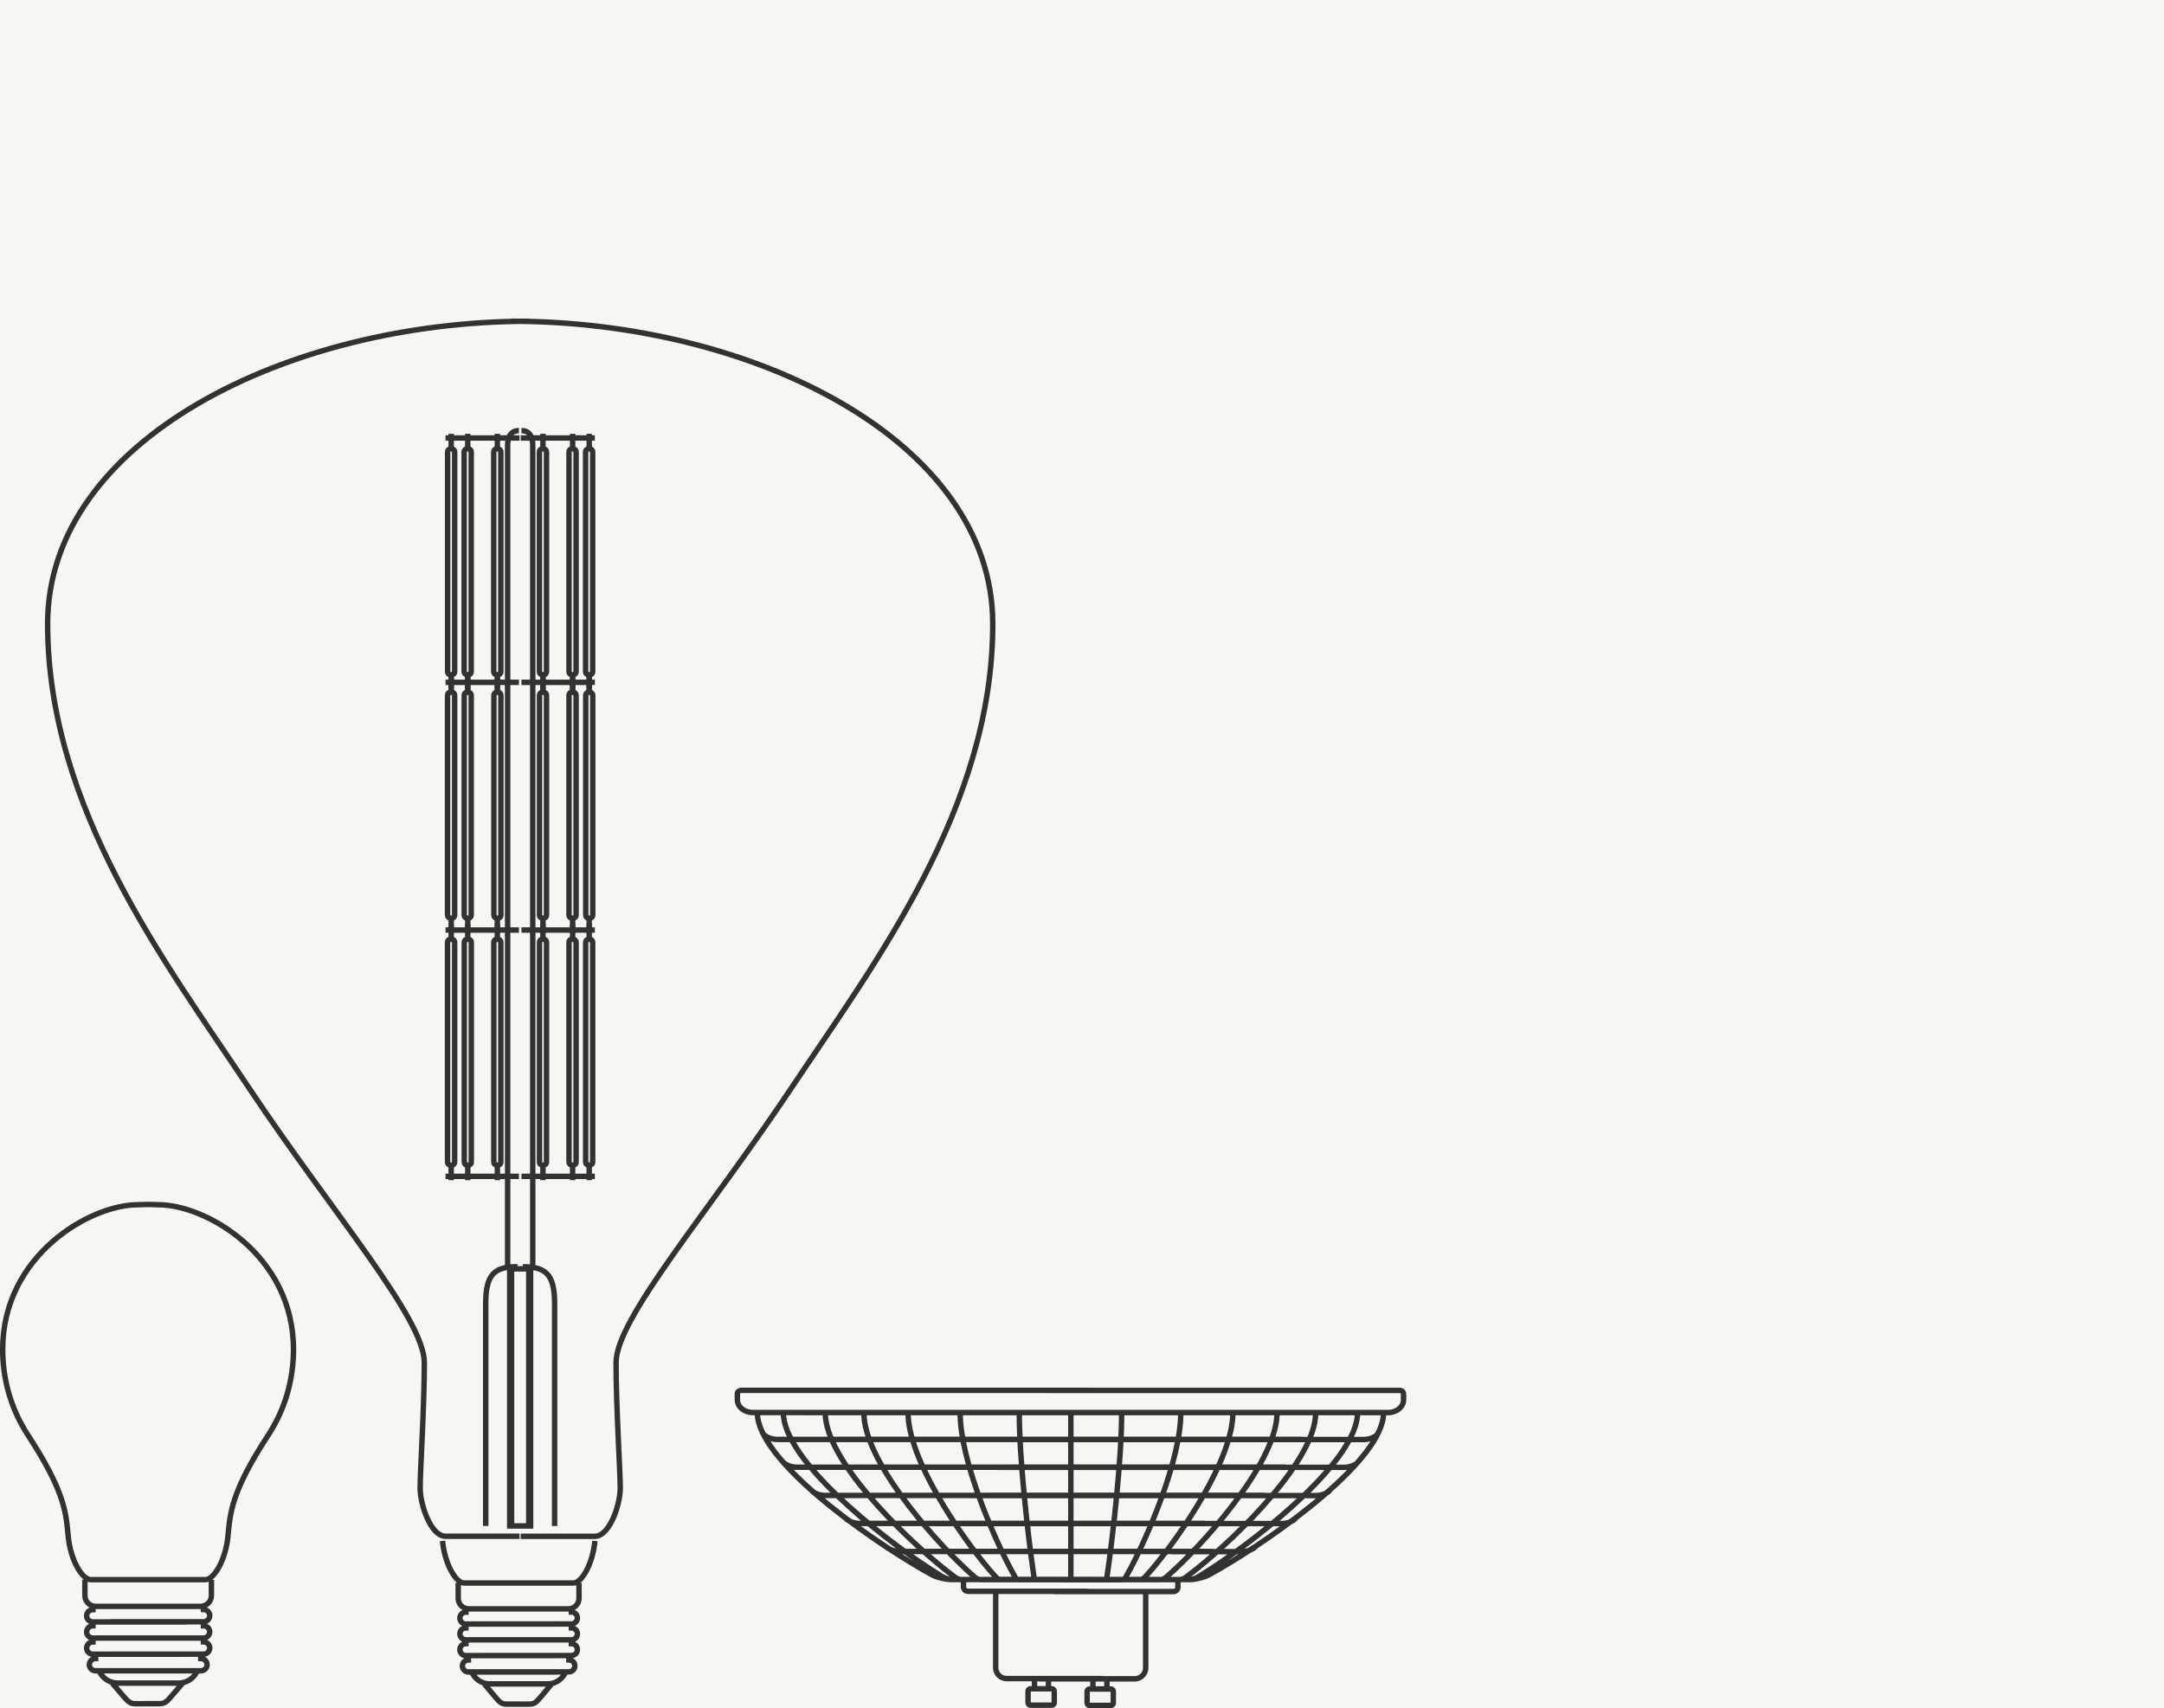 <svg fill="none" viewBox="0 0 299 236" xmlns="http://www.w3.org/2000/svg" xmlns:xlink="http://www.w3.org/1999/xlink"><clipPath id="a"><path d="m0 44h194.33v192h-194.33z"/></clipPath><path d="m0 0h299v236h-299z" fill="#f7f6f2"/><g clip-path="url(#a)" stroke="#323232" stroke-width=".75"><path d="m12.34 229.98c0 .47.39.85.87.85h12.89m-13.75-.85c0-.47.39-.85.87-.85v-.54m15.4 1.39c0 .47-.39.85-.87.85h-12.9m13.76-.85c0-.47-.39-.85-.87-.85v-.54m-15.77-.9c0 .47.39.85.87.85h12.89m-13.76-.85c0-.46.39-.85.87-.85v-.54m-1.11-8.05v2.19c0 .82.68 1.49 1.52 1.49h13.2m2.76-3.68v2.19c0 .82-.68 1.49-1.52 1.49h-13.2m-2.52 1.3c0 .47.39.85.87.85h12.89m-13.76-.85c0-.46.39-.85.87-.85v-.54m-.87 3.62c0 .46.39.85.87.85h12.89m-13.76-.85c0-.47.39-.85.87-.85v-.54m16.13 1.39c0 .46-.39.85-.87.85h-12.88m13.76-.85c0-.47-.39-.85-.87-.85v-.54m.87 3.61c0 .47-.39.85-.87.85h-12.89m13.76-.85c0-.46-.39-.85-.87-.85v-.54m.87-3.08c0 .47-.39.85-.87.85h-12.89m13.76-.85c0-.46-.39-.85-.87-.85v-.54m-14.47 8.87c.38 1.07 1.42 1.84 2.63 1.84h4.54m6.5-1.84c-.38 1.07-1.42 1.84-2.63 1.84h-4.56m-4.58.04s1.71 2.03 2.03 2.34c.31.31.63.47 1.09.47h1.67m4.88-2.82s-1.71 2.03-2.03 2.34-.63.47-1.09.47h-2.37m2.13-68.93c-.25 0-.87-.04-1.47-.04-.54 0-1.07.04-1.29.04-6.64-.03-18.72 7-18.72 19.99 0 3.89 1.01 7.52 2.74 10.59.21.38.44.76.68 1.14 5.26 8.02 5.33 10.96 5.64 14.14.31 3.19 1.88 5.94 3.13 5.94h15.79c1.25 0 2.82-2.75 3.14-5.94.31-3.18.38-6.12 5.64-14.14.25-.38.48-.76.68-1.14 1.74-3.07 2.74-6.7 2.74-10.59 0-13-12.08-20.02-18.72-19.99z" stroke-miterlimit="10"/><path d="m70.69 44.38c33.14 0 66.48 16.38 66.48 41.82 0 25.44-16.28 46.79-27.78 64.05s-24.27 31.88-24.27 38.02.58 14.99.58 17.3-1.46 6.68-3.51 6.68h-10.24m4.68-1.42v-30.75c0-4.09-1.27-5.07-4.39-5.07m.82-130.63c-33.14 0-66.48 16.37-66.48 41.81 0 25.44 16.28 46.79 27.78 64.05s24.27 31.88 24.27 38.02-.58 14.99-.58 17.3 1.46 6.68 3.51 6.68h10.23m-4.68-1.42v-30.75c0-4.09 1.27-5.07 4.39-5.07m-7.61 55.16c0 .45.37.83.83.83h12.31m-13.14-.83c0-.45.37-.83.83-.83v-.53m14.71 1.35c0 .45-.37.83-.83.83h-12.31m13.14-.83c0-.45-.37-.83-.83-.83v-.53m-15.06-.88c0 .45.37.82.83.82h12.31m-13.14-.82c0-.45.37-.83.83-.83v-.53m-1.06-7.86v2.13c0 .8.65 1.45 1.45 1.45h12.61m2.63-3.58v2.13c0 .8-.65 1.45-1.45 1.45h-12.61m-2.4 1.27c0 .45.37.83.83.83h12.31m-13.14-.83c0-.45.37-.82.83-.82v-.53m-.83 3.53c0 .45.37.83.83.83h12.31m-13.14-.83c0-.45.37-.82.83-.82v-.53m15.41 1.35c0 .45-.37.83-.83.83h-12.31m13.14-.83c0-.45-.37-.82-.83-.82v-.53m.83 3.53c0 .45-.37.82-.83.82h-12.31m13.14-.82c0-.45-.37-.83-.83-.83v-.53m.83-3.01c0 .45-.37.83-.83.83h-12.31m13.14-.83c0-.45-.37-.82-.83-.82v-.53m-13.82 8.66c.36 1.05 1.35 1.8 2.52 1.8h4.34m6.21-1.8c-.36 1.05-1.35 1.8-2.51 1.8h-4.36m-4.38.04s1.64 1.98 1.94 2.29c.3.3.6.46 1.04.46h1.6m4.66-2.75s-1.64 1.98-1.94 2.29c-.3.3-.6.46-1.04.46h-2.26m-9.81-22.54c.3 3.11 1.8 5.81 2.99 5.81h15.08c1.2 0 2.69-2.69 2.99-5.81m-8.89-37.59h-2.63v35.52h2.63zm-.25-.01h-2.63v35.52h2.63z"/><path d="m147.96 195.16v23.1m3.05 13.68v1.41m1.93-1.41v1.41m5.36-13.47v10.57c0 .82-.69 1.49-1.52 1.49h-13.22m19.19-13.52v.87c0 .33-.27.59-.61.59h-16.56m27.89-6.19c-.42.41-1.13.68-1.94.68h-9.59m17.05-4.56c-.42.41-1.13.68-1.94.68h-47.73m54.4-4.55c-.42.41-1.13.68-1.94.68h-47.73m53.56-4.58c-.42.41-1.13.68-1.94.68h-47.73m52.35-4.52c-.42.41-1.13.68-1.94.68h-47.73m4.49-6.79h48.27c.3 0 .55.21.55.46v.85c0 .96-.95 1.75-2.1 1.75h-45.63m0 0h-35.45m39.84 23.1h2.24c.07 0 .11-.34.16-.68l.1-.69c.68-4.77 1.89-15.24 1.89-21.66m-8.2 23.03h8.35c.25 0 .42-.34.6-.68l.38-.69c2.54-4.77 7.04-15.24 7.04-21.66m-18.85 22.99h13.28c.39 0 .67-.34.95-.68l.61-.69c4.04-4.77 11.21-15.24 11.21-21.66m-26.83 23.06h16.79c.5 0 .84-.34 1.2-.68l.77-.69c5.11-4.77 14.17-15.24 14.17-21.66m-13.54 23.03c.58 0 .99-.34 1.4-.68l.9-.69c5.98-4.77 16.58-15.24 16.58-21.66m-17.42 22.99c.72 0 1.21-.34 1.73-.68l1.1-.69c7.35-4.77 20.38-15.24 20.38-21.66m-49.51 23.06h26.3c.8 0 2.14-.34 2.71-.68l1.24-.69c8.24-4.77 22.85-15.24 22.85-21.66m-33.82 23.03h-21.99m32.2-3.88h-38.14m29.86-7.75h-38.14m35.17-3.9h-38.14m35.94-3.84h-38.14m28.9 33.05v1.41m-1.93-1.41v1.41m9.38-1.41h-13.22c-.84 0-1.52-.67-1.52-1.49v-10.57m12.72 0h-16.56c-.33 0-.61-.27-.61-.59v-.87m.81-4.04h-9.59c-.8 0-1.51-.27-1.94-.68m44.13-3.2h-47.73c-.8 0-1.52-.27-1.94-.68m44.93-3.18h-47.73c-.8 0-1.52-.27-1.94-.68m45.77-3.22h-47.73c-.8 0-1.52-.27-1.94-.68m46.97-3.16h-47.73c-.8 0-1.51-.27-1.94-.68m44.09-3.04h-45.63c-1.15 0-2.1-.79-2.1-1.75v-.85c0-.25.25-.46.55-.46h48.27m34.36 3.06h-35.45m-4.39 23.1h-2.24c-.07 0-.11-.34-.16-.68l-.1-.69c-.68-4.77-1.89-15.24-1.89-21.66m8.2 23.03h-8.35c-.25 0-.42-.34-.6-.68l-.38-.69c-2.54-4.77-7.04-15.24-7.04-21.66m18.85 22.99h-13.28c-.39 0-.67-.34-.95-.68l-.61-.69c-4.04-4.77-11.21-15.24-11.21-21.66m26.83 23.06h-16.79c-.5 0-.84-.34-1.2-.68l-.77-.69c-5.11-4.77-14.17-15.24-14.17-21.66m13.54 23.03c-.58 0-.99-.34-1.4-.68l-.9-.69c-5.98-4.77-16.58-15.24-16.58-21.66m17.42 22.99c-.72 0-1.21-.34-1.73-.68l-1.1-.69c-7.35-4.77-20.38-15.24-20.38-21.66m49.51 23.06h-26.3c-.8 0-2.14-.34-2.71-.68l-1.24-.69c-8.24-4.77-22.85-15.24-22.85-21.66m55.81 23.03h-21.99m27.94-3.88h-38.14m46.43-7.75h-38.14m41.11-3.9h-38.14m40.34-3.84h-38.14m8.48 36.42c0 .19.15.34.34.34h2.94c.19 0 .34-.15.34-.34v-1.59c0-.19-.15-.34-.34-.34h-2.94c-.19 0-.34.15-.34.34zm-4.54-.03c0 .19-.15.34-.34.34h-2.94c-.19 0-.34-.15-.34-.34v-1.59c0-.19.15-.34.34-.34h2.94c.19 0 .34.15.34.34z" stroke-miterlimit="10"/><path d="m73.61 175.04v-113.51c0-1.36-.58-2.04-1.56-2.04"/><path d="m82.19 162.52h-10.14"/><path d="m82.19 128.49h-10.14"/><path d="m82.19 94.27h-10.14"/><path d="m82.19 60.51h-10.24"/><path d="m81.31 62.02h.19c.22 0 .39.18.39.39v30.41c0 .22-.17.39-.39.39h-.2c-.21 0-.39-.17-.39-.39v-30.41c0-.21.17-.39.39-.39z"/><path d="m79.02 62.02h.19c.22 0 .39.18.39.39v30.41c0 .22-.17.39-.39.39h-.2c-.21 0-.39-.17-.39-.39v-30.41c0-.22.17-.39.39-.39z"/><path d="m74.93 62.02h.19c.22 0 .39.18.39.39v30.41c0 .22-.17.39-.39.39h-.2c-.21 0-.39-.17-.39-.39v-30.41c0-.21.17-.39.39-.39z"/><path d="m81.41 93.21v2.09"/><path d="m79.12 93.21v2.09"/><path d="m75.02 93.21v2.09"/><path d="m81.41 59.93v2.09"/><path d="m79.12 59.93v2.09"/><path d="m75.02 59.93v2.09"/><path d="m81.51 126.84c.22 0 .39-.17.39-.39v-30.41c0-.22-.18-.39-.39-.39h-.19c-.21 0-.39.18-.39.39v30.41c0 .22.17.39.39.39z"/><path d="m79.02 95.65h.19c.22 0 .39.18.39.39v30.41c0 .22-.17.39-.39.39h-.2c-.21 0-.39-.17-.39-.39v-30.42c0-.22.17-.39.39-.39z"/><path d="m75.12 126.84c.22 0 .39-.17.39-.39v-30.41c0-.22-.17-.39-.39-.39h-.19c-.22 0-.39.18-.39.39v30.41c0 .22.17.39.39.39z"/><path d="m81.41 126.84v2.09"/><path d="m79.12 126.84v2.09"/><path d="m75.02 126.84v2.09"/><path d="m81.41 93.57v2.08"/><path d="m79.12 93.57v2.08"/><path d="m75.02 93.57v2.08"/><path d="m81.31 160.96c-.21 0-.39-.17-.39-.39v-30.41c0-.22.17-.39.39-.39h.19c.22 0 .39.18.39.39v30.41c0 .22-.18.39-.39.39z"/><path d="m79.02 129.77h.19c.22 0 .39.18.39.39v30.41c0 .22-.17.39-.39.39h-.2c-.21 0-.39-.17-.39-.39v-30.42c0-.22.17-.39.39-.39z"/><path d="m74.93 160.96c-.22 0-.39-.17-.39-.39v-30.41c0-.22.17-.39.39-.39h.19c.22 0 .39.18.39.39v30.41c0 .22-.17.39-.39.39z"/><path d="m81.41 160.96v2.09"/><path d="m79.12 160.96v2.09"/><path d="m75.02 160.96v2.09"/><path d="m81.41 127.68v2.09"/><path d="m79.12 127.68v2.09"/><path d="m75.02 127.68v2.09"/><path d="m70.14 175.04v-113.51c0-1.36.59-2.04 1.56-2.04"/><path d="m61.56 162.52h10.14"/><path d="m61.56 128.49h10.14"/><path d="m61.56 94.27h10.14"/><path d="m61.56 60.51h10.23"/><path d="m62.24 93.21c-.22 0-.39-.17-.39-.39v-30.41c0-.22.17-.39.39-.39h.19c.22 0 .39.18.39.39v30.41c0 .22-.17.39-.39.39z"/><path d="m64.53 62.02h.19c.22 0 .39.18.39.39v30.41c0 .22-.17.39-.39.39h-.2c-.21 0-.39-.17-.39-.39v-30.41c0-.21.17-.39.39-.39z"/><path d="m68.62 62.02h.19c.22 0 .39.18.39.39v30.41c0 .22-.17.39-.39.39h-.2c-.21 0-.39-.17-.39-.39v-30.41c0-.21.17-.39.39-.39z"/><path d="m62.34 93.21v2.09"/><path d="m64.63 93.21v2.09"/><path d="m68.72 93.21v2.09"/><path d="m62.34 59.93v2.09"/><path d="m64.63 59.93v2.09"/><path d="m68.72 59.93v2.09"/><path d="m62.24 95.65h.19c.22 0 .39.17.39.39v30.41c0 .22-.17.39-.39.39h-.2c-.21 0-.39-.17-.39-.39v-30.42c0-.22.17-.39.39-.39z"/><path d="m64.53 126.84c-.22 0-.39-.17-.39-.39v-30.41c0-.22.17-.39.39-.39h.19c.22 0 .39.18.39.39v30.41c0 .22-.17.39-.39.39z"/><path d="m68.82 126.84c.22 0 .39-.17.39-.39v-30.41c0-.22-.17-.39-.39-.39h-.19c-.21 0-.39.18-.39.39v30.41c0 .22.17.39.39.39z"/><path d="m62.34 126.84v2.09"/><path d="m64.63 126.84v2.09"/><path d="m68.72 126.84v2.09"/><path d="m62.34 93.57v2.08"/><path d="m64.63 93.57v2.08"/><path d="m68.72 93.57v2.08"/><path d="m62.24 129.77h.19c.22 0 .39.18.39.39v30.41c0 .22-.17.39-.39.39h-.2c-.21 0-.39-.17-.39-.39v-30.42c0-.22.17-.39.39-.39z"/><path d="m64.73 160.96c.22 0 .39-.17.39-.39v-30.41c0-.22-.17-.39-.39-.39h-.19c-.22 0-.39.18-.39.39v30.41c0 .22.17.39.39.39z"/><path d="m68.62 160.96c-.21 0-.39-.17-.39-.39v-30.41c0-.22.17-.39.39-.39h.19c.22 0 .39.18.39.39v30.41c0 .22-.17.39-.39.39z"/><path d="m62.34 160.96v2.09"/><path d="m64.63 160.96v2.09"/><path d="m68.72 160.96v2.09"/><path d="m62.34 127.68v2.09"/><path d="m64.63 127.68v2.09"/><path d="m68.72 127.68v2.09"/></g></svg>